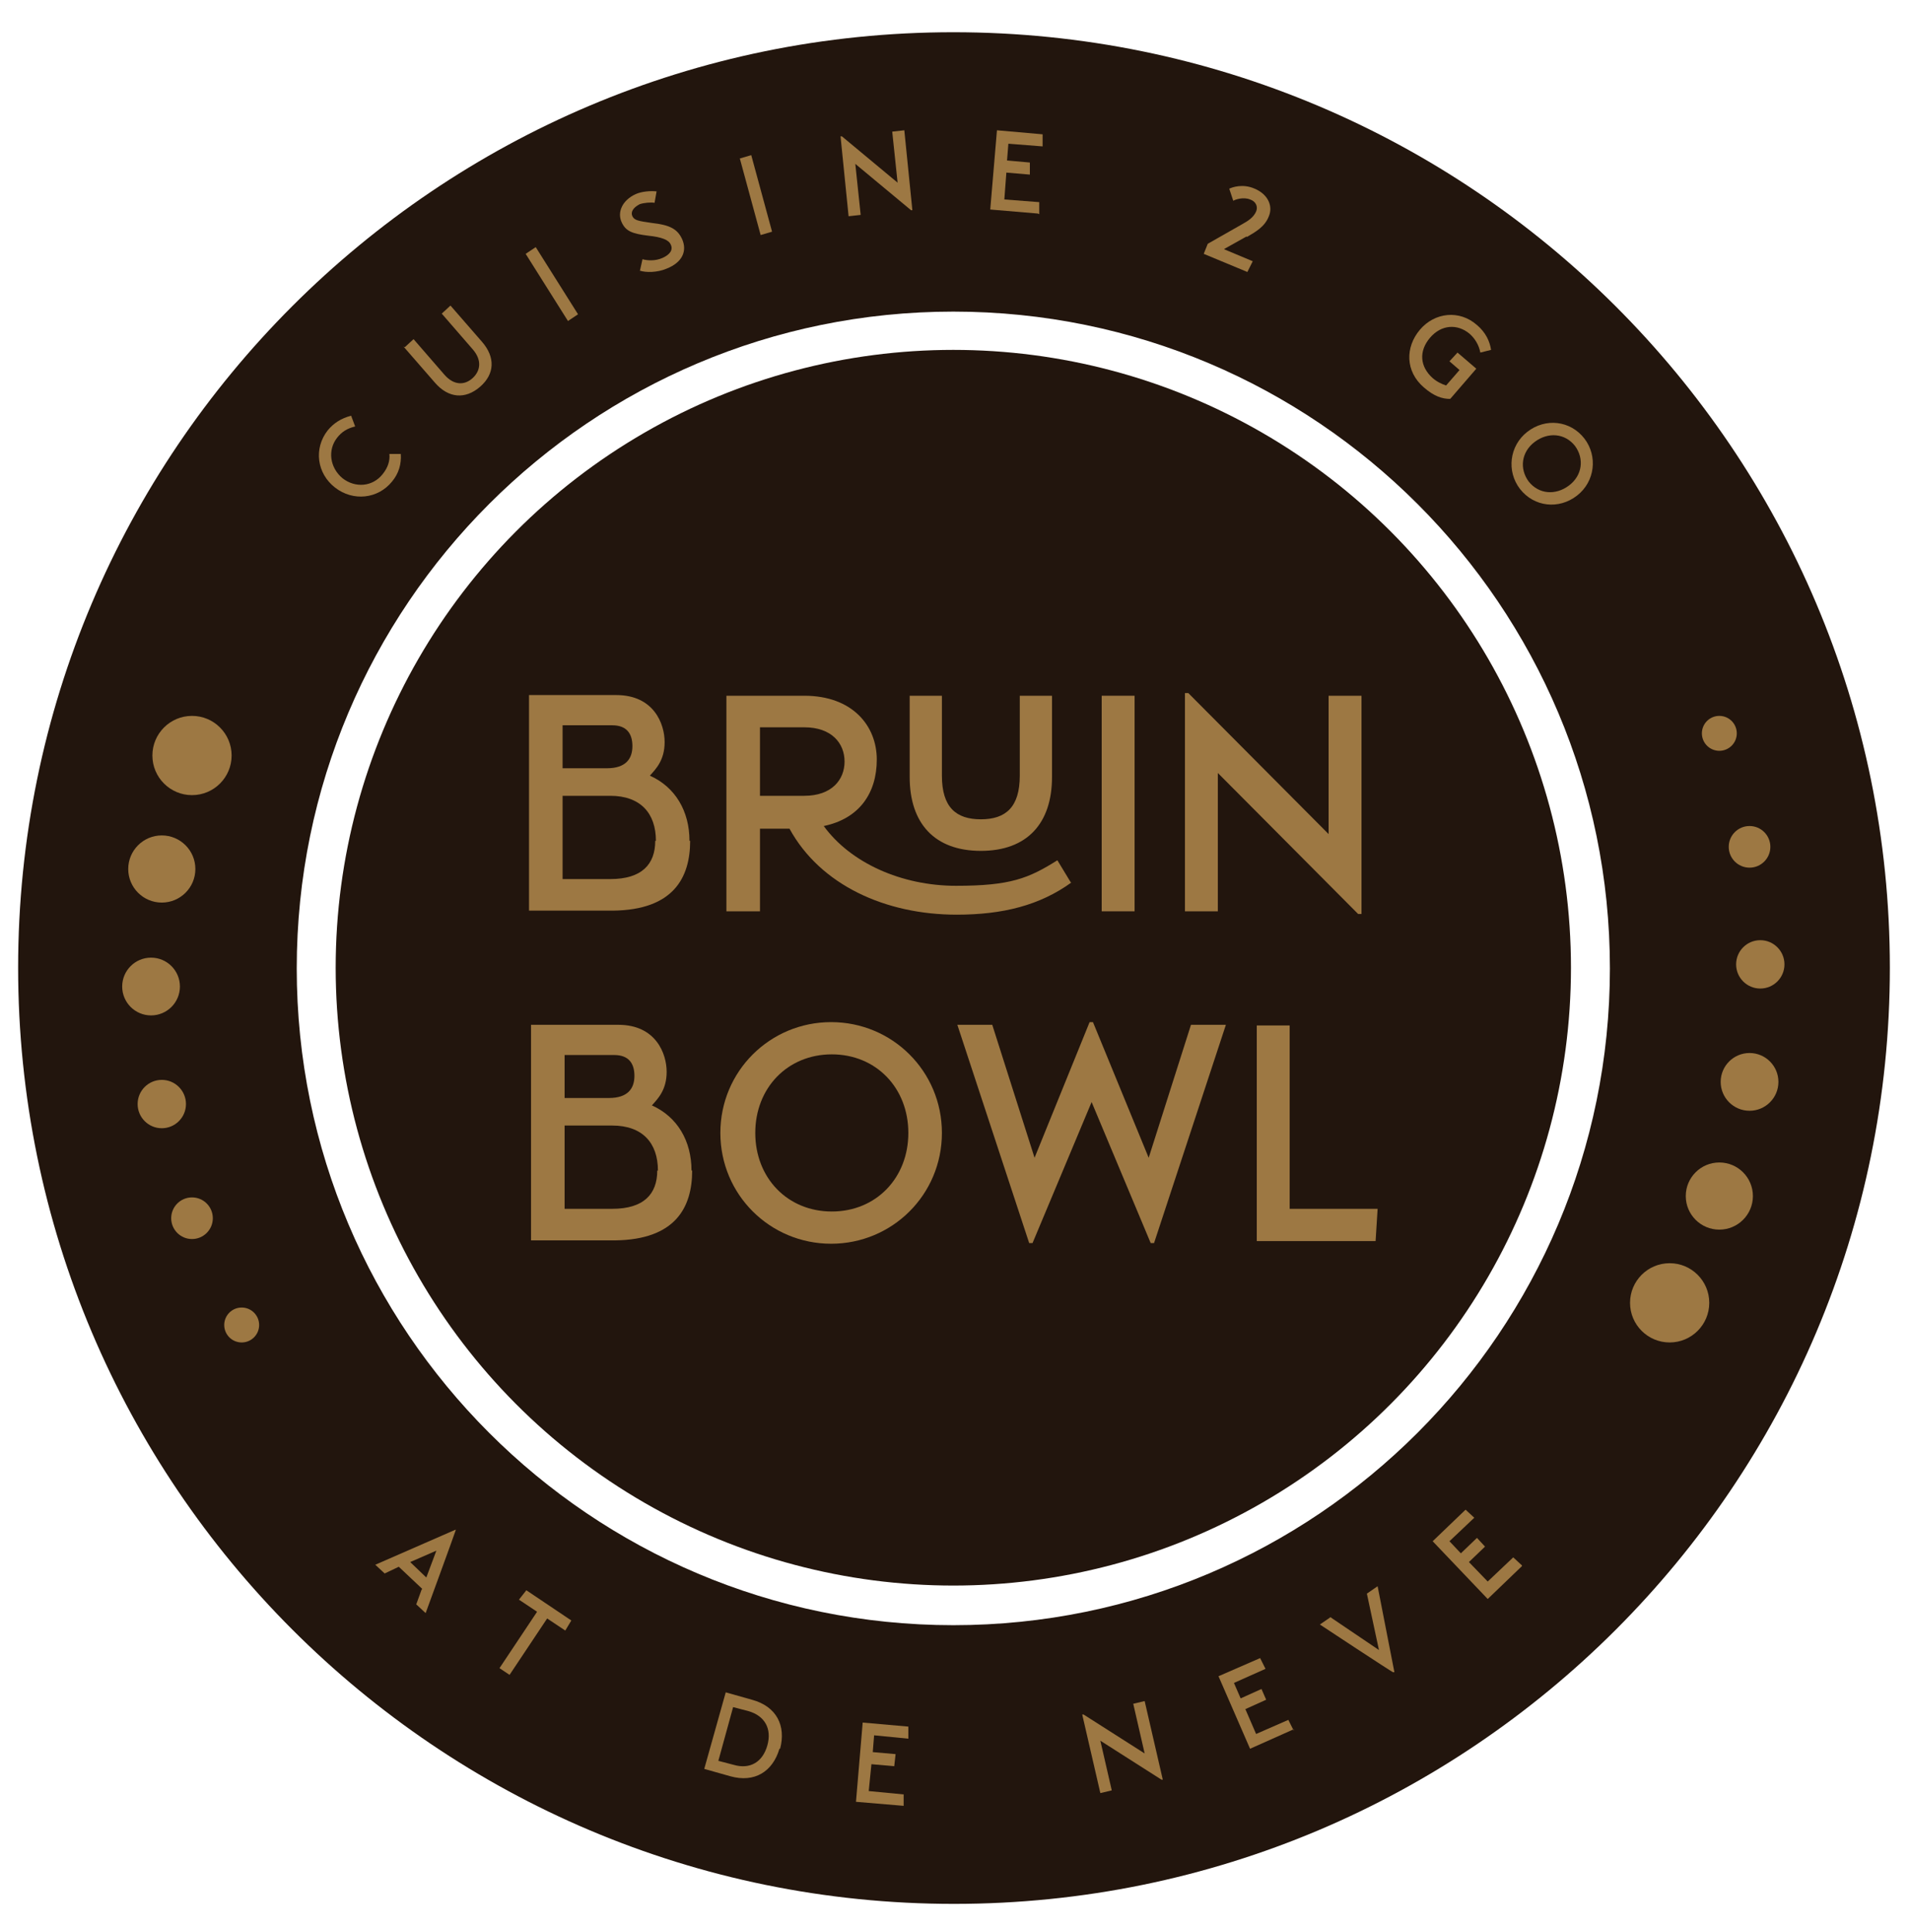 <?xml version="1.0" encoding="UTF-8"?>
<svg id="Layer_1" xmlns="http://www.w3.org/2000/svg" version="1.1" viewBox="0 0 284.5 287.7">
  <!-- Generator: Adobe Illustrator 29.4.0, SVG Export Plug-In . SVG Version: 2.1.0 Build 152)  -->
  <defs>
    <style>
      .st0 {
        fill: #9d7843;
      }

      .st1 {
        fill: #22150d;
      }
    </style>
  </defs>
  <circle class="st1" cx="142" cy="144.1" r="92"/>
  <path class="st1" d="M142,4.8C65.1,4.8,2.7,67.2,2.7,144.1s62.4,139.4,139.4,139.4,139.4-62.4,139.4-139.4S219,4.8,142,4.8ZM142,242c-54,0-97.8-43.8-97.8-97.8s43.8-97.8,97.8-97.8,97.8,43.8,97.8,97.8-43.8,97.8-97.8,97.8Z"/>
  <path class="st0" d="M102.8,125.2c0,5.5-2.5,10.3-11.5,10.4h-12.5v-32.1h13c5.6,0,7.2,4.3,7.2,7s-1.3,4-2.2,5c3.8,1.7,5.9,5.3,5.9,9.7ZM83.8,114.4h6.6c2.8,0,3.8-1.4,3.8-3.3s-.9-3.1-3-3.1h-7.4v6.4ZM97.7,125.2c0-4.1-2.3-6.7-6.8-6.7h-7.1v12.4h7.1c4.7,0,6.7-2.2,6.7-5.7Z"/>
  <path class="st0" d="M159.6,131.4c-4.7,3.4-10.2,4.8-17.1,4.8-10.6,0-20.3-4.4-24.9-12.8h-4.4v12.3h-5v-32.1h11.6c7.2,0,10.8,4.5,10.8,9.5s-2.6,8.8-7.9,9.9c4,5.5,11.6,8.9,19.7,8.9s10.8-1.1,15.1-3.8l2,3.3ZM113.2,118.5h6.6c4.1,0,6-2.4,6-5.1s-1.9-5.1-6-5.1h-6.6v10.2ZM135.5,115.7v-12.1h4.8v11.9c0,4.7,2.1,6.5,5.8,6.5s5.8-1.8,5.8-6.5v-11.9h4.8v12.1c0,6.9-3.7,11-10.6,11s-10.6-4.1-10.6-11Z"/>
  <path class="st0" d="M164.1,103.6h4.9v32.1h-4.9v-32.1Z"/>
  <path class="st0" d="M202.8,103.6v32.5h-.5l-20.9-21v20.6h-4.9v-32.5h.5l20.9,21v-20.6h4.9Z"/>
  <path class="st0" d="M103.1,174.3c0,5.5-2.5,10.3-11.5,10.4h-12.5v-32.1h13c5.6,0,7.2,4.3,7.2,7s-1.3,4-2.2,5c3.8,1.7,5.9,5.3,5.9,9.7ZM84.1,163.5h6.6c2.8,0,3.8-1.4,3.8-3.3s-.9-3.1-3-3.1h-7.4v6.4ZM98,174.3c0-4.1-2.3-6.7-6.8-6.7h-7.1v12.4h7.1c4.7,0,6.7-2.2,6.7-5.7Z"/>
  <path class="st0" d="M107.3,168.7c0-9.2,7.4-16.5,16.5-16.5s16.5,7.3,16.5,16.5-7.4,16.5-16.5,16.5-16.5-7.3-16.5-16.5ZM135.3,168.7c0-6.7-4.8-11.7-11.4-11.7s-11.4,5-11.4,11.7,4.8,11.7,11.4,11.7,11.4-5,11.4-11.7Z"/>
  <path class="st0" d="M147.8,152.6l6.3,19.8,8.2-20.2h.5l8.3,20.2,6.3-19.8h5.2l-10.7,32.5h-.5l-8.8-21-8.8,21h-.5l-10.7-32.5h5.2Z"/>
  <path class="st0" d="M205.2,180l-.3,4.8h-17.7v-32.1h4.9v27.3h13.1Z"/>
  <g>
    <g>
      <path class="st0" d="M62.9,236.6l-3.5-3.3-2.1,1-1.4-1.3,11.9-5.2h.1c0,.1-4.5,12.4-4.5,12.4l-1.4-1.3.8-2.2ZM63.5,234.9l1.5-4-3.9,1.7,2.4,2.3Z"/>
      <path class="st0" d="M81.5,241l-5.6,8.4-1.5-1,5.6-8.4-2.7-1.8,1.1-1.4,6.7,4.5-.9,1.5-2.7-1.8Z"/>
      <path class="st0" d="M116.1,260.4c-1,3.4-3.7,5.1-7.3,4.1l-3.9-1.1,3.2-11.4,3.9,1.1c3.7,1,5.1,3.9,4.2,7.3ZM114.3,259.9c.7-2.5-.4-4.4-2.8-5.1l-2.3-.6-2.2,8,2.3.6c2.4.7,4.3-.4,5-2.9Z"/>
      <path class="st0" d="M134.6,268.9l-7.1-.6,1-11.8,6.8.6v1.8s-5.1-.5-5.1-.5l-.2,2.5,3.4.3-.2,1.8-3.4-.3-.4,4,5.2.5v1.8Z"/>
      <path class="st0" d="M170.5,253.3l2.7,11.7h-.2s-9.1-5.8-9.1-5.8l1.7,7.4-1.7.4-2.7-11.7h.2s9.1,5.8,9.1,5.8l-1.7-7.4,1.7-.4Z"/>
      <path class="st0" d="M192.7,257.5l-6.5,2.9-4.7-10.8,6.2-2.7.8,1.6-4.7,2.1,1,2.3,3.1-1.4.7,1.6-3.1,1.4,1.6,3.7,4.8-2.1.8,1.6Z"/>
      <path class="st0" d="M198.3,240.9l7.1,4.8-1.8-8.4,1.6-1.1,2.5,12.8h-.2c0,.1-10.9-7.1-10.9-7.1l1.6-1.1Z"/>
      <path class="st0" d="M226.7,233.2l-5.1,4.9-8.2-8.6,4.9-4.7,1.3,1.2-3.7,3.5,1.7,1.8,2.4-2.3,1.2,1.3-2.4,2.3,2.8,2.9,3.8-3.6,1.3,1.2Z"/>
    </g>
    <g>
      <path class="st0" d="M48.8,64.1c.9-1.1,2-1.8,3.5-2.2l.6,1.6c-1.2.3-2,.8-2.7,1.7-1.4,1.8-1.1,4.4.8,6,1.9,1.5,4.5,1.3,6-.6.8-1,1.1-2,1-3h1.7c.1,1.5-.3,2.9-1.3,4.1-2.1,2.6-5.8,3-8.5.9-2.7-2.1-3.2-5.8-1.1-8.5Z"/>
      <path class="st0" d="M60.3,51.7l1.3-1.2,4.6,5.3c1.4,1.6,3,1.6,4.2.5,1.2-1.1,1.4-2.7,0-4.3l-4.6-5.3,1.3-1.2,4.7,5.4c2,2.3,1.9,4.8-.3,6.7-2.2,1.9-4.7,1.7-6.7-.6l-4.7-5.4Z"/>
      <path class="st0" d="M78.3,37.8l1.5-1,6.3,10-1.5,1-6.3-10Z"/>
      <path class="st0" d="M95.3,40.4l.4-1.8c.7.2,1.9.3,3-.2,1.1-.5,1.6-1.2,1.2-2-.3-.7-1.4-1.1-3.3-1.3-2.5-.3-3.4-.7-4-2-.7-1.5.1-3.3,2.1-4.2.9-.4,2.2-.5,3.1-.4l-.3,1.7c-.6-.1-1.6,0-2.2.2-1,.5-1.4,1.2-1.1,1.8.3.6.8.7,2.9,1,2.7.3,3.8.9,4.5,2.4.8,1.8,0,3.5-2.3,4.4-1.4.6-3.1.6-4,.3Z"/>
      <path class="st0" d="M110.2,23.6l1.7-.5,3.1,11.4-1.7.5-3.1-11.4Z"/>
      <path class="st0" d="M134.7,19.4l1.2,11.9h-.2s-8.3-6.9-8.3-6.9l.8,7.6-1.8.2-1.2-11.9h.2s8.3,6.9,8.3,6.9l-.8-7.6,1.8-.2Z"/>
      <path class="st0" d="M154.6,31.8l-7.1-.6,1-11.8,6.8.6v1.8s-5.1-.4-5.1-.4l-.2,2.5,3.4.3v1.8c-.1,0-3.5-.3-3.5-.3l-.3,4,5.2.4v1.8Z"/>
      <path class="st0" d="M185.7,35.2l-3.4,1.9,4.3,1.8-.8,1.6-6.5-2.7.6-1.5,5.1-2.9c.9-.5,1.7-1,2.1-1.9.3-.7,0-1.5-.9-1.8-1-.4-2.2,0-2.5.2l-.6-1.8c.4-.2,2-.8,3.8,0,2.1.9,2.7,2.7,2.1,4.1-.6,1.6-2.1,2.4-3.3,3.1Z"/>
      <path class="st0" d="M216,59.4c-1.2,0-2.4-.4-3.9-1.7-2.8-2.4-2.8-6-.6-8.6,2.2-2.6,5.9-3,8.5-.7,1.3,1.1,1.9,2.4,2.1,3.7l-1.6.4c-.2-1.1-.8-2.1-1.6-2.8-1.8-1.5-4.2-1.4-5.9.6-1.7,2-1.5,4.3.4,6,.7.6,1.4.9,2,1.1l2-2.3-1.5-1.3,1.2-1.3,2.8,2.4-3.8,4.4Z"/>
      <path class="st0" d="M227.5,64.3c2.7-2.1,6.4-1.7,8.5,1,2,2.6,1.6,6.4-1.1,8.5-2.7,2.1-6.4,1.7-8.5-1-2-2.6-1.6-6.4,1.1-8.5ZM233.7,72.3c2-1.5,2.3-4,.9-5.9-1.5-1.9-4-2.1-6-.6-2,1.5-2.3,4-.9,5.9,1.5,1.9,4,2.1,6,.6Z"/>
    </g>
    <g>
      <g>
        <circle class="st0" cx="248.7" cy="194" r="5.9"/>
        <circle class="st0" cx="256.1" cy="178.1" r="5"/>
        <circle class="st0" cx="260.6" cy="161.1" r="4.3"/>
        <circle class="st0" cx="262.2" cy="143.6" r="3.6"/>
        <circle class="st0" cx="260.6" cy="126.1" r="3.1"/>
        <circle class="st0" cx="256.1" cy="109.2" r="2.6"/>
      </g>
      <g>
        <circle class="st0" cx="28.6" cy="112.5" r="5.9"/>
        <circle class="st0" cx="24.1" cy="129.4" r="5"/>
        <circle class="st0" cx="22.5" cy="146.9" r="4.3"/>
        <circle class="st0" cx="24.1" cy="164.4" r="3.6"/>
        <circle class="st0" cx="28.6" cy="181.4" r="3.1"/>
        <circle class="st0" cx="36" cy="197.3" r="2.6"/>
      </g>
    </g>
  </g>
</svg>